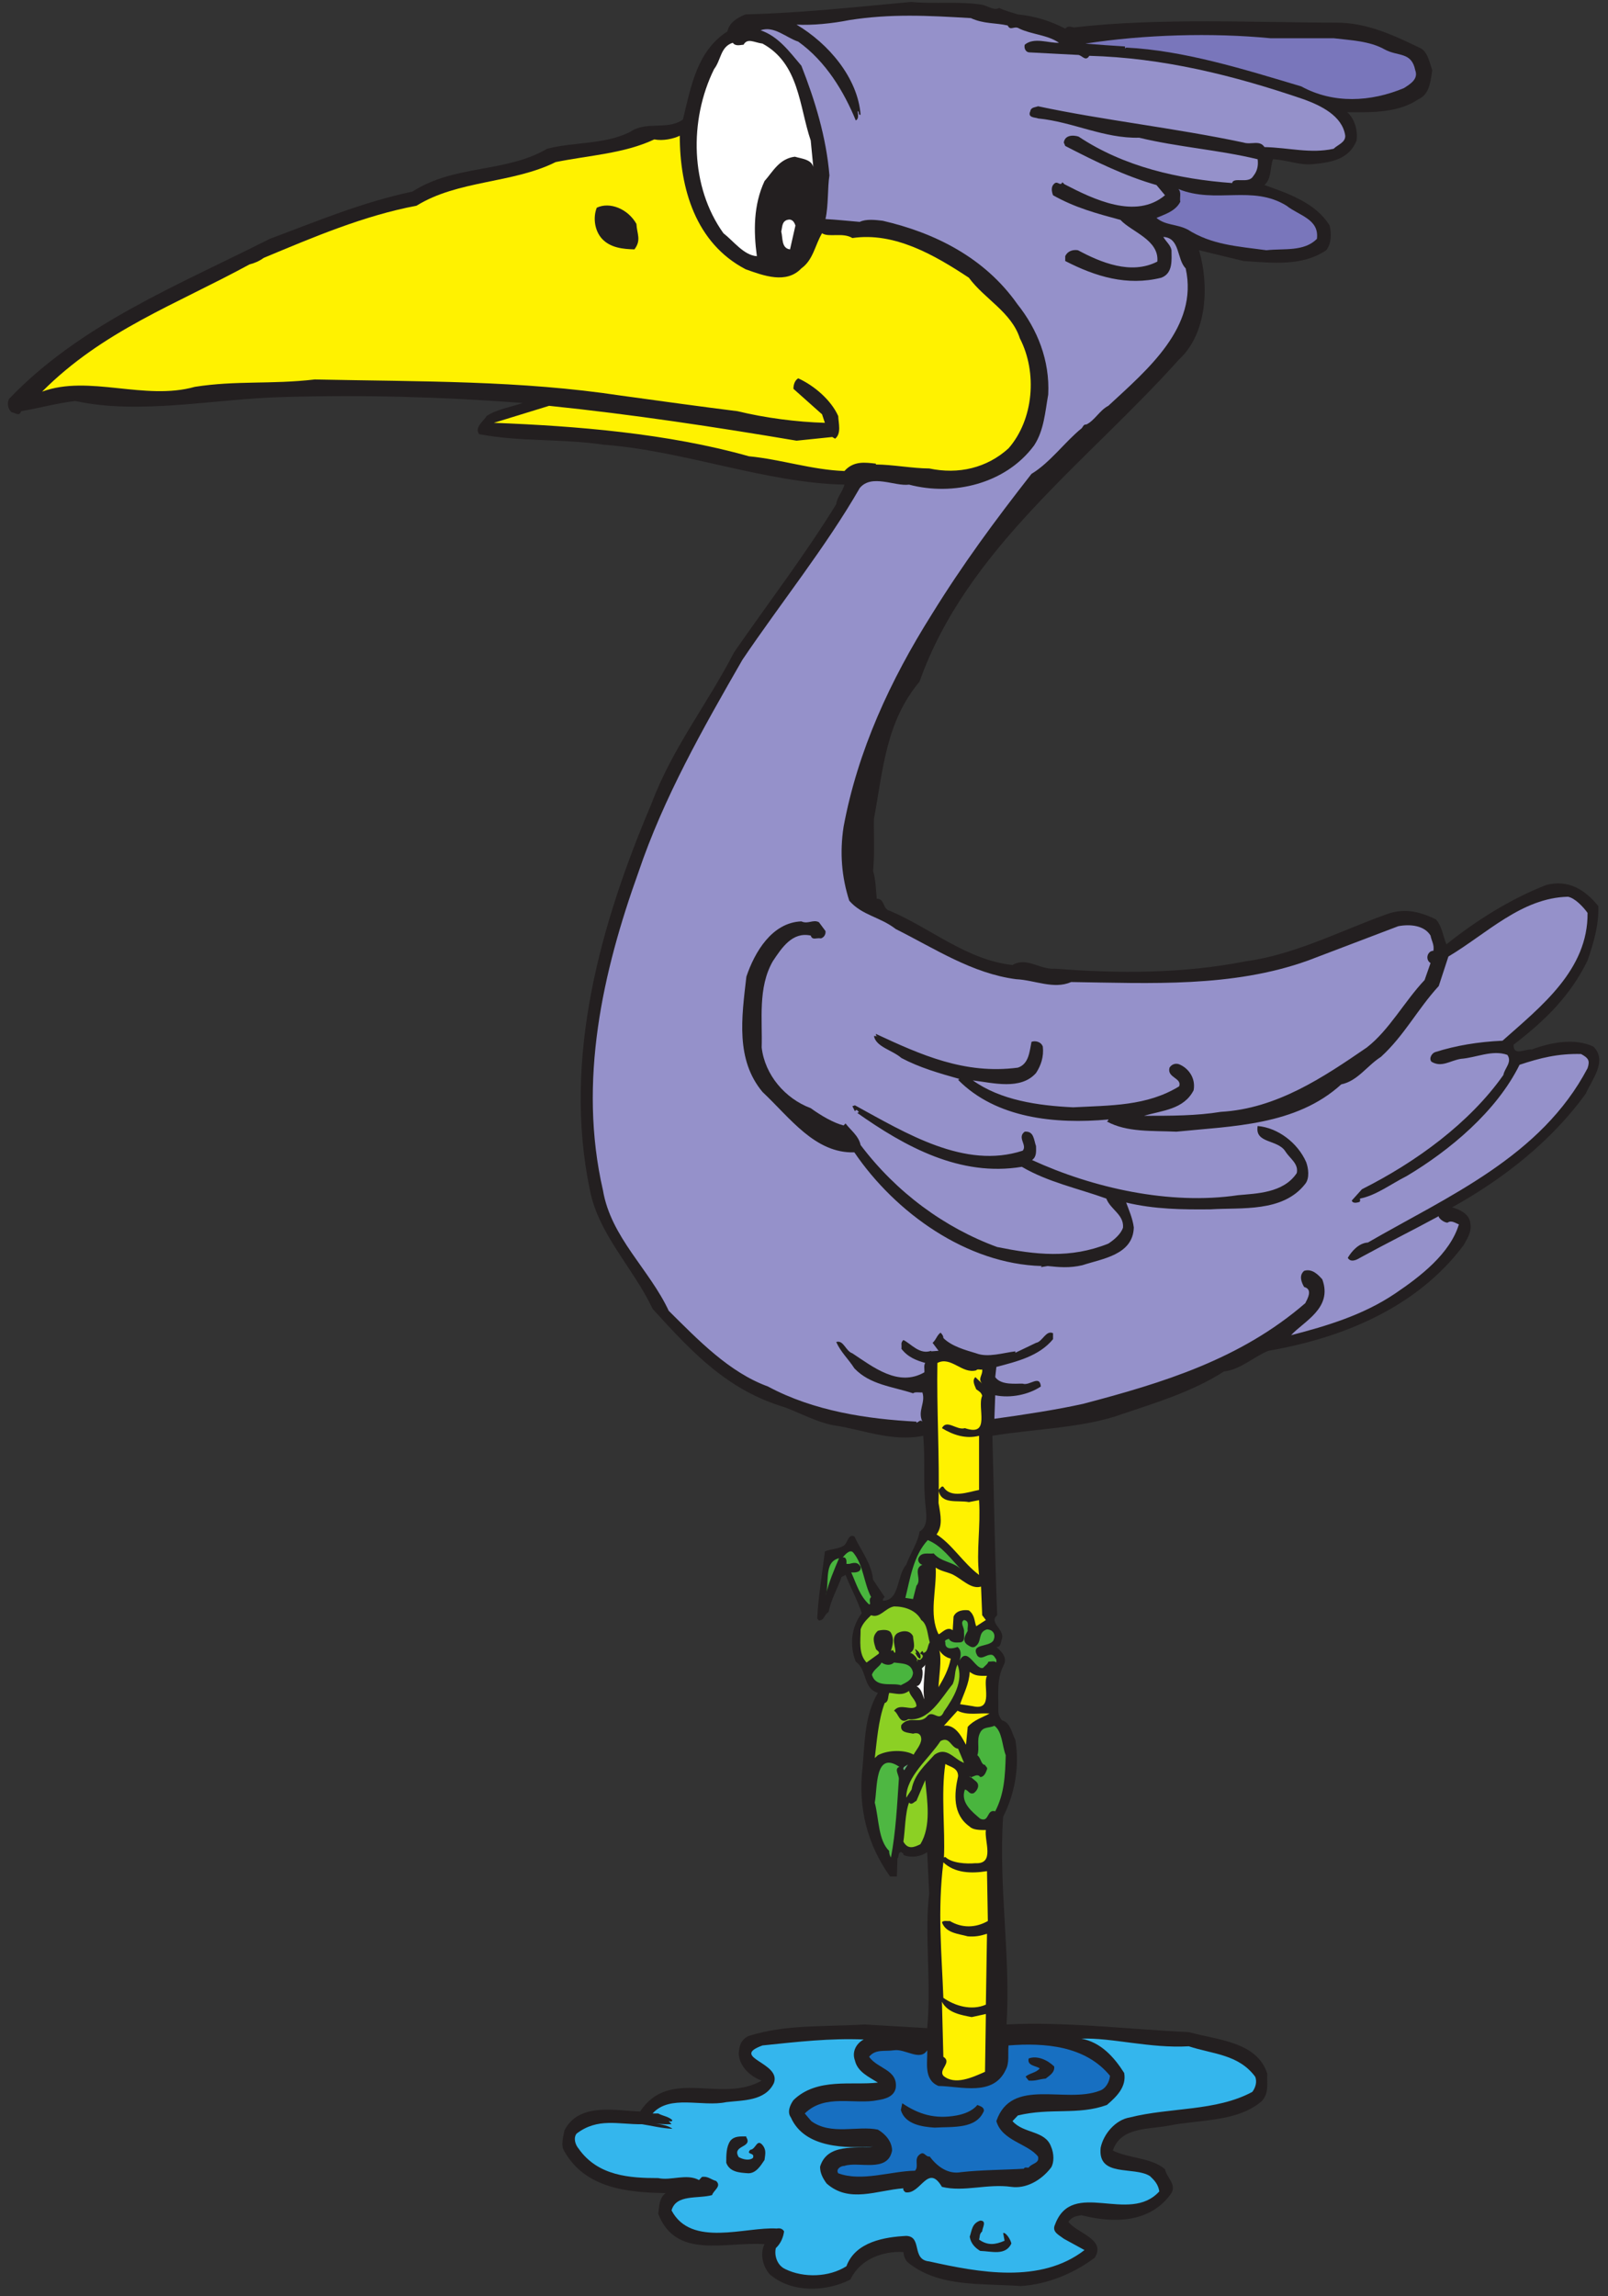 <?xml version="1.0" encoding="UTF-8" standalone="no"?>
<!-- Created with Inkscape (http://www.inkscape.org/) -->

<svg
   xmlns:dc="http://purl.org/dc/elements/1.1/"
   xmlns:cc="http://creativecommons.org/ns#"
   xmlns:rdf="http://www.w3.org/1999/02/22-rdf-syntax-ns#"
   xmlns:svg="http://www.w3.org/2000/svg"
   xmlns="http://www.w3.org/2000/svg"
   xmlns:sodipodi="http://sodipodi.sourceforge.net/DTD/sodipodi-0.dtd"
   xmlns:inkscape="http://www.inkscape.org/namespaces/inkscape"
   id="svg30895"
   version="1.1"
   inkscape:version="0.48.1 "
   width="190"
   height="271.25"
   xml:space="preserve"
   sodipodi:docname="Bug_on_Birds_Leg.pdf"><rect width="100%" height="100%" fill="#333333" stroke="none"/><defs
     id="defs30899" /><sodipodi:namedview
     pagecolor="#ffffff"
     bordercolor="#666666"
     borderopacity="1"
     objecttolerance="10"
     gridtolerance="10"
     guidetolerance="10"
     inkscape:pageopacity="0"
     inkscape:pageshadow="2"
     inkscape:window-width="640"
     inkscape:window-height="480"
     id="namedview30897"
     showgrid="false"
     inkscape:zoom="1.0728111"
     inkscape:cx="95"
     inkscape:cy="135.625"
     inkscape:window-x="414"
     inkscape:window-y="96"
     inkscape:window-maximized="0"
     inkscape:current-layer="g30903" /><g
     id="g30903"
     inkscape:groupmode="layer"
     inkscape:label="Bug_on_Birds_Leg"
     transform="matrix(1.25,0,0,-1.25,0,271.25)"><g
       id="g30905"
       transform="scale(0.24,0.24)"><path
         d="m 386.848,902.281 c 2.23,-0.445 4.687,-2.457 6.695,-1.226 1.562,-0.895 4.914,-1.785 7.367,-2.571 6.699,-0.668 12.504,-2.453 18.645,-5.578 1.226,1.34 2.453,0.559 3.457,0.446 33.156,3.906 72.672,1.898 103.367,1.898 12.281,0 22.773,-5.133 32.598,-9.82 3.347,-1.231 4.128,-6.141 5.132,-8.93 -0.668,-4.352 -1.004,-9.488 -5.582,-11.496 -7.812,-5.246 -17.859,-5.133 -27.906,-5.024 2.902,-2.566 4.242,-7.144 3.684,-11.16 -2.903,-7.367 -9.934,-8.593 -16.856,-9.265 -5.469,-0.668 -10.605,1.675 -16.074,1.898 -1.227,-3.348 -0.445,-7.476 -3.348,-10.156 9.489,-3.348 20.317,-7.145 25.672,-15.961 0.781,-3.348 0.672,-7.145 -1.336,-9.711 -9.488,-6.359 -20.765,-5.02 -32.597,-4.238 l 0,0 -17.524,4.238 0,0 c 4.016,-13.391 3.348,-32.699 -7.816,-42.969 -36.164,-40.402 -83.719,-74.554 -102.25,-126.902 -13.281,-15.957 -14.289,-34.262 -17.973,-54.129 -0.109,-6.363 0.336,-13.953 -0.332,-20.426 1.004,-3.125 1.113,-7.367 1.449,-10.937 3.348,0 2.121,-4.129 5.246,-4.801 16.188,-6.918 30.141,-19.309 48.223,-21.316 5.582,3.347 10.719,-1.899 16.746,-1.45 24.781,-1.898 50.231,-2.011 75.012,2.903 19.199,2.566 37.285,11.941 54.922,18.3 7.144,2.793 13.172,1.563 20.094,-1.785 2.343,-2.566 2.789,-6.586 4.128,-9.82 11.723,9.375 25.227,17.855 39.18,23.328 9.043,2.453 15.629,-2.121 20.652,-8.262 0.223,-7.476 -1.785,-14.285 -4.242,-21.429 -6.808,-13.95 -16.742,-23.66 -29.133,-33.149 -0.113,-4.687 4.352,-1.672 7.145,-1.898 7.141,2.68 16.855,4.691 24.332,1.117 5.582,-5.691 -0.668,-13.059 -3.125,-18.637 -13.73,-18.863 -32.484,-33.484 -52.574,-44.644 2.789,-0.781 6.695,-2.457 7.144,-6.028 0.782,-3.57 -1.23,-6.25 -2.57,-8.816 -18.305,-24.555 -47.664,-36.609 -76.91,-41.633 -6.027,-2.453 -10.828,-7.363 -17.527,-8.144 -12.055,-7.813 -26.676,-12.278 -39.961,-16.743 -15.293,-5.582 -34.606,-5.804 -51.239,-8.593 0.672,-24.891 1.008,-48.442 1.899,-70.653 -3.461,-2.902 2.902,-5.468 1.898,-9.261 -0.558,-1.227 -0.336,-3.461 -2.23,-3.239 2.008,-1.785 4.465,-4.129 2.898,-7.14 -2.898,-5.582 -2.008,-11.387 -2.121,-17.973 0,-1.449 0.449,-2.566 1.453,-3.793 3.348,-0.894 3.797,-4.91 5.246,-7.699 1.785,-10.715 -0.336,-21.543 -4.801,-30.25 -1.898,-26.785 3.016,-55.024 1.34,-81.809 22.996,1.227 49.118,-2.007 71.778,-3.011 11.164,-3.125 26.902,-3.684 30.922,-16.411 -0.223,-3.906 0.781,-7.59 -2.235,-10.824 -9.711,-8.258 -24.445,-7.144 -36.613,-9.598 -8.039,-1.562 -18.863,-0.449 -21.992,-9.824 6.363,-3.125 15.406,-2.789 20.543,-7.363 0.668,-3.352 4.91,-6.141 2.23,-9.824 -8.148,-11.16 -22.101,-11.605 -35.164,-8.258 -2.344,-0.449 -3.348,-0.449 -5.133,-2.566 3.125,-4.465 15.071,-6.809 10.383,-14.176 -8.152,-6.137 -18.531,-10.492 -29.137,-11.16 -15.629,1.113 -31.48,-0.449 -43.535,8.594 -1.898,1.227 -2.457,2.902 -2.679,4.797 -7.704,0.449 -16.856,-2.453 -20.872,-10.824 -9.378,-4.801 -22.996,-5.469 -31.703,2.008 -2.793,3.016 -4.019,8.148 -2.121,11.941 -15.515,1.008 -34.941,-6.137 -41.859,11.945 0.445,2.898 0.222,6.027 2.902,8.145 -15.07,0.227 -31.594,1.898 -39.851,16.41 -1.563,2.344 -0.45,5.578 0,8.258 5.691,11.274 20.652,7.699 29.804,7.477 11.61,17.523 32.035,3.016 47.887,12.168 -4.242,1.449 -8.82,5.469 -9.043,10.601 0.223,3.125 0.781,5.36 3.797,6.922 14.848,4.688 29.359,3.57 45.766,4.574 l 0,0 24.671,-1.449 0,0 c 1.672,17.41 -1.117,37.5 0.782,53.012 l 0,0 -0.782,16.297 0,0 c -2.343,-1.676 -6.14,-2.457 -9.378,-1.117 0.222,0.671 -0.559,0.781 -0.782,1.117 -1.562,0 -0.781,-1.899 -1.562,-2.457 l 0,0 -0.223,-7.141 -2.68,0 0,0 c -8.929,12.5 -12.726,27.008 -10.828,43.191 0.895,9.821 0.782,20.313 6.028,29.129 -6.028,1.789 -4.016,8.93 -8.707,12.278 -2.567,6.363 -1.786,13.617 2.347,19.086 -1.566,4.91 -4.355,9.933 -6.363,15.07 l 0,0 -1.563,-0.781 0,0 c -1.675,-4.688 -4.132,-8.821 -5.136,-13.84 -2.008,-1.231 -1.449,-3.125 -3.793,-3.348 l 0,0 -0.672,0.778 0,0 c 0.336,8.039 2.008,18.082 3.016,26.453 2.789,1.117 4.8,0.781 7.367,2.23 1.672,1.008 1.672,4.801 4.242,3.684 2.566,-5.578 6.809,-10.715 7.367,-17.074 l 0,0 4.574,-6.809 0,0 c -0.668,-0.445 -0.668,-0.895 -0.781,-1.453 6.809,0 5.359,9.711 9.266,14.176 1.453,4.128 4.687,8.929 5.246,13.058 3.574,2.121 2.679,6.922 2.234,11.274 -0.781,8.48 0,17.3 -0.781,26.453 -12.391,-2.571 -24.559,2.676 -35.387,4.129 -6.363,1.226 -12.613,4.574 -18.976,7.031 -22.438,6.695 -36.055,20.98 -52.243,38.84 -7.48,15.961 -21.21,29.129 -24.668,46.652 -10.941,52.125 4.352,105.473 24.223,152.238 8.258,21.989 21.656,38.618 32.594,59.711 13.617,19.645 27.906,38.282 40.187,58.262 0.336,2.898 2.567,4.91 3.235,7.699 -30.696,0.559 -63.293,13.395 -95.106,15.739 -16.742,2.453 -32.258,1.003 -48.781,4.128 -2.008,2.789 2.012,5.247 2.902,7.145 4.356,2.789 9.489,3.461 14.289,5.133 -32.593,2.453 -62.957,3.238 -94.101,2.344 -27.461,-0.668 -56.484,-7.145 -82.156,-1.563 -6.812,-0.781 -14.18,-2.789 -21.32,-4.02 -0.785,-2.343 -2.457,-0.445 -3.688,-0.445 -1.562,1.227 -1.895,3.57 -1.113,5.246 28.129,29.465 66.527,44.754 102.695,63.059 18.867,7.031 36.281,14.398 56.262,18.64 16.632,10.715 36.613,7.254 53.023,16.852 10.828,2.793 22.66,1.563 32.816,6.699 6.25,4.352 14.512,0.446 20.653,4.797 3.234,13.281 5.582,27.012 17.523,34.711 0.781,3.574 4.02,5.469 7.145,6.695 21.656,0.563 42.195,2.793 65.191,4.914 9.152,-0.894 19.086,0.336 28.02,-1.117 l 0,0"
         style="fill:#231f20;fill-opacity:1;fill-rule:nonzero;stroke:none"
         id="path30907" /><path
         d="m 382.383,897.035 c 5.133,-2.344 9.597,-1.785 14.512,-2.902 1.113,-2.344 2.566,0.113 4.574,-1.227 4.914,-2.343 11.164,-2.457 15.629,-5.582 -4.02,-0.222 -9.825,2.344 -13.508,-0.781 -0.336,-1.449 0.449,-3.012 1.898,-3.012 l 0,0 19.313,-1.004 0,0 c 1.562,-0.336 2.789,-2.679 4.242,-0.336 28.797,-0.781 56.594,-7.589 84.609,-17.187 6.364,-2.344 15.071,-6.363 16.188,-14.285 0.113,-2.68 -3.012,-3.574 -4.578,-5.137 -9.153,-2.008 -17.637,0.449 -27.235,0.672 -1.898,2.902 -5.246,0.781 -8.261,1.785 -27.461,5.805 -54.696,8.703 -80.93,14.285 -1.004,-0.445 -2.789,-0.336 -3.012,-1.894 -1.34,-2.793 2.231,-2.457 3.012,-2.907 13.73,-1.335 25.898,-7.921 39.852,-7.585 15.179,-3.684 31.48,-4.801 46.66,-8.485 0.336,-2.68 -0.223,-4.801 -1.785,-6.695 -1.786,-3.125 -7.817,-0.113 -8.262,-2.68 -21.098,1.563 -42.531,6.363 -60.5,18.305 -2.121,0.668 -5.36,0.668 -5.805,-2.344 l 0,0 0.559,-1.34 0,0 c 12.054,-6.25 23.773,-11.941 35.941,-15.402 l 0,0 3.352,-4.02 0,0 c -11.5,-9.707 -28.243,-1.562 -39.629,4.356 l 0,0 -0.781,0.781 0,0 c -0.782,-1.676 -1.676,0.336 -2.903,-0.336 -1.898,-1.34 -1.226,-3.57 -0.781,-4.801 8.707,-4.91 17.078,-7.14 26.566,-9.707 4.243,-4.687 15.293,-7.812 14.512,-16.41 -10.383,-5.355 -22.324,-0.332 -31.258,4.465 -2.008,0.336 -4.129,-0.332 -5.019,-2.344 l 0,-1.894 c 11.941,-6.141 24.332,-9.934 37.84,-6.586 4.687,1.785 4.019,7.031 4.019,10.824 -0.336,2.012 -2.121,3.352 -3.238,5.246 6.699,-0.336 5.246,-8.816 8.82,-12.387 5.133,-23.105 -15.07,-39.847 -30.476,-54.132 -3.348,-1.672 -5.469,-5.914 -8.707,-7.368 -1.118,0.227 -1.45,-1.336 -1.899,-1.562 -6.359,-5.133 -12.391,-13.504 -19.644,-17.856 -14.399,-18.418 -27.016,-35.492 -39.293,-55.359 -16.297,-25.894 -29.137,-53.574 -34.715,-83.598 -1.563,-10.156 -0.782,-19.754 2.23,-29.129 5.024,-5.804 12.168,-6.359 18.309,-11.16 15.402,-7.703 30.137,-17.523 47.441,-19.757 7.254,-0.333 14.844,-4.129 21.656,-1.114 31.141,-0.449 63.516,-2.234 93.321,8.481 l 0,0 35.496,13.504 0,0 c 4.687,0.894 10.269,0.336 12.726,-3.68 0.332,-2.012 1.563,-3.574 1.114,-6.027 -1.227,0.109 -2.231,-1.118 -2.344,-2.235 -0.109,-1.113 0.336,-2.008 1.23,-2.566 l 0,0 -2.343,-6.696 0,0 c -7.926,-8.371 -13.953,-19.753 -22.774,-26.562 -17.078,-11.723 -35.496,-24.109 -57.488,-25.336 -9.598,-1.562 -19.422,-1.562 -30.25,-1.562 7.144,2.121 15.629,2.453 19.535,10.043 0.891,4.687 -1.898,8.484 -5.246,10.046 -1.453,0.782 -3.238,0.446 -4.242,-1.117 -1.117,-4.019 5.023,-4.019 3.793,-7.367 -12.723,-7.812 -27.012,-7.477 -41.746,-8.258 -13.953,0.668 -28.578,2.789 -39.516,10.602 8.035,-1.004 18.863,-3.906 24.891,2.902 1.898,2.902 3.125,6.363 2.679,10.379 -0.668,2.012 -3.125,2.457 -4.464,1.898 -0.782,-3.793 -1.004,-8.703 -5.36,-10.156 -20.984,-2.789 -38.398,5.133 -55.926,13.281 -0.109,-0.668 0.45,-0.781 0.782,-1.339 -0.332,0.781 -1.114,0.336 -1.563,0.558 0.781,-4.351 7.258,-5.582 10.828,-8.703 7.145,-3.797 14.961,-6.031 22.883,-8.262 l 0,0 -0.555,-0.336 0,0 c 14.957,-15.175 38.286,-17.519 59.161,-15.625 0.113,-0.336 -0.223,-0.558 -0.559,-0.781 7.926,-4.351 17.973,-3.57 27.352,-4.015 21.878,2.23 47.105,2.343 64.964,18.636 6.477,1.34 10.047,7.254 15.629,10.828 9.266,8.481 14.289,18.637 22.77,27.903 l 0,0 3.797,11.605 0,0 c 15.179,9.043 28.8,23.106 47.105,23.551 2.793,-0.559 6.027,-4.02 7.703,-6.363 0.223,-22.434 -18.304,-36.828 -33.488,-50.336 -9.711,-0.446 -18.305,-1.895 -26.453,-4.461 -1.231,-0.336 -2.68,-2.344 -1.567,-3.797 4.02,-2.457 7.368,0.445 11.61,1.117 6.031,0.445 12.39,3.68 18.308,1.563 2.008,-2.903 -1.117,-5.246 -1.562,-7.926 -13.285,-18.863 -34.383,-34.266 -55.703,-44.981 l 0,0 -4.016,-4.461 0,0 c 0.445,-1.339 2.231,-0.781 3.012,-0.558 0.445,0.332 0.223,0.781 0.223,1.34 6.363,1.226 12.281,5.8 18.308,8.816 17.078,10.156 35.496,25.559 44.539,43.863 8.035,2.68 15.071,4.465 24.223,4.243 2.902,-1.563 3.57,-2.571 2.566,-5.582 -18.304,-34.825 -55.031,-50.45 -86.511,-68.641 -3.684,-0.223 -6.473,-3.57 -7.926,-6.027 1.117,-2.008 3.574,-0.782 4.801,0 10.605,5.804 20.539,10.714 31.031,16.406 -0.332,-0.559 1.898,-2.567 3.461,-2.567 1.562,1.118 3.129,-0.222 4.465,-0.668 -3.461,-11.496 -15.18,-20.539 -25.114,-27.234 -12.39,-8.371 -26.679,-12.723 -40.968,-16.406 4.8,5.355 16.519,10.601 12.277,21.984 -1.563,1.789 -4.016,4.356 -7.145,3.352 -2.117,-1.785 -1.113,-4.465 0,-6.364 3.575,-0.89 1.231,-4.8 0.45,-6.363 -25.563,-22.097 -56.039,-31.359 -87.407,-39.621 -10.492,-2.344 -23.664,-4.351 -35.05,-5.914 l 0,0 0.335,9.262 0,0 c 6.028,-1.227 13.172,0.226 17.973,3.461 -0.445,4.8 -4.465,0.113 -7.144,1.117 -2.457,0.109 -8.485,-0.781 -10.829,2.566 l 0,0 0.45,4.02 0,0 c 8.035,2.121 16.851,4.238 22.324,10.937 l 0,2.344 c -2.793,1.34 -4.133,-3.348 -6.699,-3.797 l 0,0 -8.149,-3.906 0,0.559 c -4.687,-0.559 -10.828,-2.567 -15.402,-0.782 -4.465,1.34 -9.715,2.789 -12.949,6.028 0,0.894 -0.559,1.562 -1.117,2.121 -1.563,-1.227 -1.563,-2.567 -3.125,-4.02 l 0,0 2.343,-3.125 -2.902,-0.222 0,0.222 c -4.578,-1.672 -7.926,2.793 -10.941,4.242 -1.227,-1.226 -0.559,-1.675 -0.782,-3.461 2.571,-3.347 5.918,-4.574 9.379,-5.578 -0.672,-1.007 -0.226,-2.457 -0.336,-3.683 -10.269,-5.914 -20.203,2.121 -28.351,7.476 -2.68,0.895 -3.461,5.36 -6.364,4.465 1.786,-4.019 4.801,-6.695 7.145,-10.379 6.137,-6.472 14.957,-7.144 23.105,-9.824 0.895,0.672 2.457,0.227 3.684,0.336 1.34,-4.129 -2.008,-7.254 0,-11.496 -0.781,1.004 -1.563,-0.223 -2.344,-0.445 l 0,0.445 c -19.312,1.004 -40.41,4.129 -58.492,13.84 -15.293,5.582 -27.461,18.304 -39.07,29.8 -7.59,16.297 -22.774,28.907 -25.899,47.434 -9.933,43.082 0,86.387 13.953,125.227 9.934,29.464 25.563,56.922 40.969,83.711 15.07,22.32 32.93,44.531 46.211,67.632 4.692,5.692 13.844,0.559 19.426,1.34 17.301,-4.574 37.953,0.223 49.226,15.403 3.907,5.914 4.356,13.171 5.582,20.089 0.668,13.395 -4.242,25.672 -12.167,35.606 -12.95,18.414 -32.708,28.125 -53.024,32.812 -2.789,0.336 -6.586,0.782 -9.043,-0.445 -4.016,0.332 -9.262,0.891 -13.504,1.113 1.227,5.36 0.781,12.5 1.563,17.192 -1.227,14.953 -5.692,29.574 -11.051,43.191 -4.914,5.805 -9.156,11.606 -16.074,13.953 5.355,1.895 10.047,-2.902 14.843,-4.465 10.942,-7.812 18.086,-19.867 22.661,-31.031 1.453,0.781 0.671,2.457 0.781,3.688 0.781,-0.227 0,-1.676 1.117,-1.453 -1.117,14.507 -12.613,28.015 -25.227,35.492 6.25,-0.336 14.067,0.445 20.762,1.785 16.41,2.566 30.922,1.785 47.891,0.781 l 0,0"
         style="fill:#9591ca;fill-opacity:1;fill-rule:nonzero;stroke:none"
         id="path30909" /><path
         d="m 525.262,889.109 c 6.254,-0.781 14.179,-1.004 20.207,-4.461 5.133,-2.793 10.492,-0.781 11.945,-8.148 1.336,-3.461 -2.012,-5.469 -4.469,-7.031 -13.058,-5.469 -27.793,-6.25 -40.406,0.668 -22.773,6.808 -46.324,14.176 -68.984,15.293 l 0,0 -0.45,-0.336 0,0.781 c -5.246,0.336 -10.378,0.668 -15.628,1.117 23.109,3.571 49.789,4.352 72.894,2.117 l 24.891,0 0,0"
         style="fill:#7976bb;fill-opacity:1;fill-rule:nonzero;stroke:none"
         id="path30911" /><path
         d="m 319.313,848.82 1.003,-10.379 0,0 c -0.781,3.012 -4.687,3.235 -7.257,4.016 -6.137,-0.781 -8.594,-5.805 -11.942,-9.598 -4.355,-9.375 -4.355,-19.644 -3.015,-29.578 -5.133,0.336 -9.153,5.918 -13.172,9.043 -13.059,18.192 -13.617,44.418 -3.684,64.621 2.793,3.571 2.457,8.817 7.367,10.379 1.117,-1.562 3.125,-0.781 4.242,-0.781 1.563,2.793 4.129,0.895 7.481,0.449 14.512,-7.926 14.398,-24.668 18.977,-38.172 l 0,0"
         style="fill:#ffffff;fill-opacity:1;fill-rule:nonzero;stroke:none"
         id="path30913" /><path
         d="m 293.637,798.148 c 7.144,-2.566 16.074,-5.914 21.992,0.336 4.687,3.348 5.359,9.153 8.148,13.84 2.567,-1.789 8.149,0.446 11.946,-1.898 16.519,2.457 32.371,-6.696 45.879,-15.625 6.136,-8.371 16.742,-13.504 20.089,-23.887 6.922,-13.391 5.473,-31.918 -4.464,-43.305 -8.485,-7.699 -19.645,-10.379 -31.254,-7.921 -6.364,0 -14.735,1.562 -20.989,1.562 l 0,0.336 c -4.129,0.445 -8.707,1.227 -12.39,-2.906 -12.836,0.449 -24.891,4.578 -37.617,5.804 -32.036,9.043 -68.204,11.946 -100.465,13.172 l 0,0 21.765,6.696 0,0 c 32.598,-3.348 65.75,-8.372 97.453,-13.727 l 0,0 14.067,1.449 1.113,-0.668 0,0 c 2.57,2.008 1.34,6.137 1.231,8.93 -2.793,6.25 -9.379,11.941 -15.743,14.844 -1.339,-0.782 -1.894,-2.457 -1.894,-4.129 l 0,0 11.273,-10.047 1.118,-3.348 0,0 c -11.165,0.336 -23.332,1.899 -34.383,4.574 -14.289,1.786 -30.473,4.02 -45.879,6.141 -39.852,6.027 -78.028,5.469 -120.668,6.359 -17.414,-2.007 -30.809,-0.332 -47.219,-2.898 -19.871,-5.582 -41.75,4.91 -60.168,-1.898 23.891,23.996 52.578,34.265 81.711,50.113 1.899,0.445 3.906,1.34 5.582,2.566 19.535,8.149 39.406,16.629 60.168,20.535 16.406,10.157 37.84,8.707 54.809,17.188 13.281,2.68 27.011,3.352 38.847,8.93 3.348,-0.668 7.59,0.222 10.043,1.453 0,-20.762 6.254,-42.301 25.899,-52.571 l 0,0"
         style="fill:#fff200;fill-opacity:1;fill-rule:nonzero;stroke:none"
         id="path30915" /><path
         d="m 506.734,823.148 c 4.911,-3.906 12.95,-5.246 11.946,-13.058 -5.137,-5.133 -12.95,-3.684 -19.871,-4.465 -11.61,1.563 -21.543,2.121 -31.032,8.148 -4.355,2.235 -8.707,1.563 -12.281,4.579 3.016,1.339 7.481,2.566 9.379,6.359 -0.336,1.676 0.559,3.797 -0.781,5.023 14.844,-6.027 29.133,1.786 42.64,-6.586 l 0,0"
         style="fill:#7976bb;fill-opacity:1;fill-rule:nonzero;stroke:none"
         id="path30917" /><path
         d="m 250.66,816.008 c 0.223,-4.02 2.012,-6.363 -0.781,-10.047 -4.352,0.113 -9.375,0.559 -12.727,4.129 -2.902,3.125 -3.683,8.262 -2.117,12.277 5.133,2.457 12.278,-0.445 15.625,-6.359 l 0,0"
         style="fill:#231f20;fill-opacity:1;fill-rule:nonzero;stroke:none"
         id="path30919" /><path
         d="m 313.285,815.336 -2.121,-9.375 0,0 c -3.461,0.445 -2.793,4.465 -3.461,7.031 0.445,1.785 0.223,3.906 2.344,4.578 1.898,0.559 2.789,-0.781 3.238,-2.234 l 0,0"
         style="fill:#ffffff;fill-opacity:1;fill-rule:nonzero;stroke:none"
         id="path30921" /><path
         d="m 325.117,537.539 c 0.223,-1.226 -0.558,-2.566 -1.785,-2.902 -1.789,0.336 -3.352,-0.895 -4.019,1.117 -7.258,1.562 -11.387,-4.801 -14.958,-10.156 -5.917,-10.383 -4.019,-22.993 -4.355,-33.93 1.227,-10.715 9.152,-20.09 19.313,-23.887 4.019,-2.902 8.929,-5.804 12.949,-6.808 l 0,0 0.781,0.781 0,0 c 1.898,-2.566 5.133,-4.797 5.914,-8.481 14.066,-18.64 33.043,-32.589 53.805,-40.179 15.07,-3.016 28.687,-4.688 43.758,1.34 2.234,1.449 5.023,3.793 5.804,6.359 0.336,5.137 -4.91,7.031 -6.586,11.387 -11.164,4.015 -22.996,6.472 -33.265,12.5 -24.332,-4.02 -45.989,7.922 -64.965,21.316 0.332,-0.223 0.558,0.113 0.781,0.336 -0.449,0.223 -0.559,0.891 -1.23,0.668 l 0,0 -0.332,-0.445 -1.004,2.008 1.004,0.335 0,0 c 20.093,-10.937 43.199,-25.335 66.082,-17.859 1.898,2.234 -2.344,5.137 0.781,7.481 3.683,0.332 3.574,-3.239 4.465,-5.692 0,-1.898 0.336,-4.133 -1.563,-5.473 23.778,-10.937 54.141,-17.855 81.153,-13.839 7.144,0.672 17.859,0.781 23.109,8.707 0.781,3.683 -2.68,5.691 -4.465,8.484 -3.016,4.91 -12.168,3.012 -10.941,10.043 7.925,-0.668 15.738,-6.586 19.09,-14.176 0.89,-2.344 1.449,-6.359 -0.336,-8.594 -8.821,-11.382 -25.227,-9.261 -37.286,-10.042 -11.05,-0.114 -22.101,0 -33.261,2.679 1.004,-2.793 2.566,-6.25 3.011,-9.824 -0.336,-10.824 -12.39,-12.277 -20.203,-14.844 -5.136,-1.226 -9.379,-0.781 -13.73,-0.336 l 0,0 -2.68,-0.445 0.336,0.445 0,0 c -29.582,0.782 -57.711,21.098 -73.785,44.758 -15.516,-0.449 -25.34,13.617 -36.168,23.774 -10.606,12.722 -8.262,29.128 -6.363,45.425 3.238,9.598 10.047,21.317 21.656,21.762 2.68,-1.227 4.574,0.895 6.922,-0.332 l 0,0 2.566,-3.461 0,0"
         style="fill:#231f20;fill-opacity:1;fill-rule:nonzero;stroke:none"
         id="path30923" /><path
         d="m 386.848,364.879 c 0.332,-2.234 -1.899,-3.574 0,-5.582 l 0,0 -2.68,2.566 0,0 c -1.453,-1.34 -0.223,-3.347 0.336,-4.8 1.113,-0.778 2.008,-1.227 2.344,-2.567 -2.121,-4.574 3.57,-16.293 -6.809,-12.723 -3.238,-1.003 -7.144,3.684 -9.043,0 4.352,-2.679 9.375,-4.351 14.621,-3.011 l 0,-21.321 c -4.242,-0.781 -11.16,-3.57 -14.062,1.231 -0.672,0.558 -1.34,-0.781 -1.899,-1.231 0.891,-5.914 7.59,-3.906 11.946,-4.796 l 0,0 4.015,0.781 0,0 c 0.672,-10.606 -1.113,-19.754 0,-29.465 -6.363,4.797 -10.492,11.941 -16.742,15.957 2.453,3.352 1.672,7.258 0.781,12.391 0.446,17.187 -0.781,38.281 -0.445,55.136 5.355,2.789 9.711,-4.465 15.293,-2.902 0.445,0.668 1.562,0.109 2.344,0.336 l 0,0"
         style="fill:#fff200;fill-opacity:1;fill-rule:nonzero;stroke:none"
         id="path30925" /><path
         d="m 378.922,285.746 c -3.125,3.57 -8.039,3.012 -11.164,6.695 -2.121,-0.336 -4.801,0.782 -6.028,-1.898 -0.445,-1.34 0.782,-2.453 1.563,-2.566 -3.906,-1.672 0,-5.805 -2.344,-8.258 l 0,0 -1.34,-5.246 -3.015,0.445 0,0 c 1.898,7.59 3.125,16.633 8.82,22.77 5.582,-2.235 9.152,-7.59 13.508,-11.942 l 0,0"
         style="fill:#49b53e;fill-opacity:1;fill-rule:nonzero;stroke:none"
         id="path30927" /><path
         d="m 343.09,275.254 c -1.231,-1.117 0.223,-2.902 -0.781,-2.902 -3.688,3.347 -5.024,8.148 -7.036,12.613 1.231,-0.113 4.133,-0.113 3.684,2.23 -1.117,1.899 -2.453,1.676 -4.465,1.118 l -1.117,0 0,0 c 0.113,1.226 0,2.789 -1.449,2.566 0.336,0.336 2.679,3.57 4.129,1.898 4.019,-4.8 4.129,-11.941 7.035,-17.523 l 0,0"
         style="fill:#49b53e;fill-opacity:1;fill-rule:nonzero;stroke:none"
         id="path30929" /><path
         d="m 325.117,275.699 c 1.785,5.024 -0.894,13.395 5.356,14.844 -1.785,-4.129 -4.129,-9.707 -5.356,-14.844 l 0,0"
         style="fill:#49b53e;fill-opacity:1;fill-rule:nonzero;stroke:none"
         id="path30931" /><path
         d="m 374.902,284.293 c 3.907,-1.785 7.481,-6.137 11.496,-4.91 l 0,0 0.45,-11.274 1.449,-1.894 -3.793,-2.457 0,0 c -0.785,1.898 -0.449,4.351 -2.902,6.25 -2.012,0.336 -5.024,0 -6.032,-2.457 l 0,0 -0.332,-5.356 0,0 c -2.343,1.785 -4.691,-1.562 -5.582,-1.562 -3.906,7.812 -0.672,17.523 -1.117,26.226 1.899,-1.336 4.242,-1.671 6.363,-2.566 l 0,0"
         style="fill:#fff200;fill-opacity:1;fill-rule:nonzero;stroke:none"
         id="path30933" /><path
         d="m 362.848,266.215 c 2.453,-1.676 2.453,-5.805 3.347,-8.82 -1.004,-1.336 -0.558,-3.793 -2.566,-4.129 0.109,0.336 -0.227,0.449 -0.336,0.781 -0.336,-0.332 -0.895,-0.668 -0.781,-1.113 1.672,-0.672 0.781,-1.676 0,-2.348 -0.446,-0.109 -1.227,0.336 -1.563,-0.332 l 0.446,0 0,-0.449 -0.446,0 0,0 c 1.449,0 -0.894,3.238 -2.457,3.461 2.457,1.562 1.227,4.355 1.117,6.586 -1.117,2.23 -3.574,2.23 -5.359,1.562 -4.242,-1.562 -0.781,-6.922 -1.785,-8.148 -0.668,0.336 -0.336,1.226 -1.117,1.004 l 0,0 -0.446,-0.223 0,0 c 0.446,1.562 1.563,4.465 0,7.144 -0.781,1.45 -3.57,1.227 -5.136,0.782 -2.453,-2.235 -1.672,-4.352 -0.782,-7.145 0.336,-0.668 1.563,-1.004 1.118,-1.894 l 0,0 -4.801,-3.461 0,0 c -3.235,3.461 -2.344,8.371 -2.344,13.058 0.781,2.453 2.793,4.239 4.133,5.578 3.457,-1.339 5.469,2.793 9.039,3.461 4.355,0 8.707,-1.562 10.719,-5.355 l 0,0"
         style="fill:#8cd024;fill-opacity:1;fill-rule:nonzero;stroke:none"
         id="path30935" /><path
         d="m 381.152,261.973 c -1.004,-1.785 -2.23,-3.797 -0.336,-5.36 0.895,-0.554 2.122,-1.672 3.352,-0.781 2.789,1.898 0.781,5.582 4.574,6.699 2.348,-0.113 3.688,-2.011 2.457,-4.465 -1.898,-2.679 -9.043,-1.003 -6.25,-5.914 1.449,-1.675 3.125,0.11 4.801,0.332 1.563,0.336 1.895,-0.781 2.68,-1.898 l 0,-1.113 c -0.785,0.781 -2.012,0.332 -3.129,0.332 -0.223,-0.891 -1.563,-1.785 -2.121,-2.453 -3.012,-0.895 -6.028,8.707 -9.266,2.902 0.113,0.332 1.34,3.793 -0.781,5.355 -1.449,-0.558 -5.024,-1.449 -4.797,1.786 -0.559,1.007 0.891,1.117 1.34,1.453 0.89,-1.563 2.676,-1.563 4.238,-1.453 2.457,0 1.676,2.793 1.789,4.578 0,1.34 -1.676,3.347 0,4.242 2.453,-0.449 1.113,-2.902 1.449,-4.242 l 0,0"
         style="fill:#49b53e;fill-opacity:1;fill-rule:nonzero;stroke:none"
         id="path30937" /><path
         d="m 362.512,251.035 c -1.117,-0.113 -1.899,2.344 -2.121,2.231 l 0.558,0 -0.558,1.562 0,0 c 1.226,-0.781 2.566,-2.008 2.121,-3.793 l 0,0"
         style="fill:#231f20;fill-opacity:1;fill-rule:nonzero;stroke:none"
         id="path30939" /><path
         d="m 374.457,251.035 c -0.781,-4.129 -2.68,-7.703 -4.801,-11.273 0.11,3.906 1.34,10.715 0.336,14.508 0.781,-1.336 2.567,-2.899 4.465,-3.235 l 0,0"
         style="fill:#fff200;fill-opacity:1;fill-rule:nonzero;stroke:none"
         id="path30941" /><path
         d="m 352.129,249.473 c 3.125,-0.45 6.812,-0.114 7.48,-4.02 -0.222,-2.902 -2.679,-3.793 -4.8,-4.91 -3.461,1.117 -9.825,-1.227 -11.387,4.129 0.781,2.234 3.016,3.125 3.797,4.801 1.226,-0.895 3.347,-1.453 4.91,0 l 0,0"
         style="fill:#49b53e;fill-opacity:1;fill-rule:nonzero;stroke:none"
         id="path30943" /><path
         d="m 364.074,234.961 c -0.894,1.898 -0.894,3.906 -3.125,5.246 1.899,-0.109 2.789,4.242 2.344,6.363 -0.672,0.895 0.891,1.118 1.117,2.121 -0.336,-4.578 -1.008,-10.492 -0.336,-13.73 l 0,0"
         style="fill:#ffffff;fill-opacity:1;fill-rule:nonzero;stroke:none"
         id="path30945" /><path
         d="m 371.777,230.164 c -1.785,-4.355 -4.019,0.559 -6.363,-1.562 -3.016,-3.907 -7.031,0.332 -10.383,-3.684 -0.781,-3.125 2.68,-3.016 4.578,-3.461 2.121,0.672 3.348,-0.445 3.239,-2.453 -0.336,-2.234 -1.899,-3.797 -3.016,-5.805 -3.238,1.899 -9.824,2.008 -14.066,-0.222 l 0,0 -1.227,-1.118 0,0 c 0.781,6.137 1.34,14.844 3.906,21.653 1.676,0.558 1.231,2.679 1.785,4.015 2.793,-0.222 5.024,-1.226 7.817,0.786 0.445,-2.235 2.902,-3.684 2.902,-6.028 -1.898,-2.121 -6.476,1.449 -8.82,-1.789 1.898,-1.113 2.121,-5.578 5.582,-3.348 8.262,-0.89 12.836,8.149 17.527,13.84 1.227,2.789 0.559,4.91 1.895,7.703 2.457,-6.476 -1.563,-13.171 -5.356,-18.527 l 0,0"
         style="fill:#8cd024;fill-opacity:1;fill-rule:nonzero;stroke:none"
         id="path30947" /><path
         d="m 388.742,244.227 c -1.894,-3.348 2.903,-13.954 -5.578,-11.942 l 0,0 -5.023,0.781 0,0 c 1.449,4.239 3.57,8.036 3.793,12.723 2.234,-1.676 3.796,-1.562 6.808,-1.562 l 0,0"
         style="fill:#fff200;fill-opacity:1;fill-rule:nonzero;stroke:none"
         id="path30949" /><path
         d="m 389.75,229.383 c -2.57,-1.453 -6.141,-2.457 -8.598,-5.246 l 0,0 -0.668,-7.032 0,0 c -0.894,1.227 -3.574,8.258 -8.707,7.477 l 0,0 5.356,5.914 0,0 c 4.019,-2.008 8.375,-0.781 12.617,-1.113 l 0,0"
         style="fill:#fff200;fill-opacity:1;fill-rule:nonzero;stroke:none"
         id="path30951" /><path
         d="m 396.113,212.977 c -0.226,-8.262 -0.558,-15.18 -4.133,-22.102 -3.46,1.004 -2.23,-4.574 -5.914,-2.902 -3.128,2.679 -7.925,6.363 -6.027,11.496 1.563,-0.332 1.563,-2.008 3.457,-1.449 1.453,1.003 2.57,3.125 1.008,4.574 l 0,0 -2.57,2.121 0,0 c 0,-1.563 2.902,1.676 4.132,-0.336 1.563,0 2.231,1.789 2.676,3.016 0.336,0.781 -0.668,1.226 -0.781,1.785 -1.563,0 -1.563,2.679 -3.012,3.797 1.004,2.789 -0.445,6.027 1.117,8.925 1.227,2.457 3.684,1.676 5.579,2.68 3.128,-2.23 3.015,-7.812 4.468,-11.605 l 0,0"
         style="fill:#49b53e;fill-opacity:1;fill-rule:nonzero;stroke:none"
         id="path30953" /><path
         d="m 379.703,209.961 c -4.019,1.453 -6.808,6.586 -11.609,3.238 -3.684,-4.129 -8.039,-7.812 -9.043,-13.73 l 0,0 -2.121,-3.235 0,0 c 0,8.481 8.82,15.18 13.508,22.321 3.683,2.008 4.019,-2.68 6.921,-3.012 l 0,0 2.344,-5.582 0,0"
         style="fill:#8cd024;fill-opacity:1;fill-rule:nonzero;stroke:none"
         id="path30955" /><path
         d="m 354.25,208.398 c -2.23,-0.781 -0.109,-3.234 -0.223,-4.8 -0.668,-10.043 -1.226,-21.094 -3.125,-30.914 -0.445,0.671 -0.781,2.007 -0.672,2.566 -4.351,4.242 -4.015,12.613 -5.691,19.086 1.117,5.582 -0.113,20.648 9.711,14.062 l 0,0"
         style="fill:#4eb742;fill-opacity:1;fill-rule:nonzero;stroke:none"
         id="path30957" /><path
         d="m 356.148,207.059 c -1.339,1.339 1.454,1.898 1.563,2.457 l 0,0 -1.563,-2.457 0,0"
         style="fill:#62b275;fill-opacity:1;fill-rule:nonzero;stroke:none"
         id="path30959" /><path
         d="m 377.359,204.715 c -1.562,-6.918 -2.234,-15.067 4.575,-19.867 1.339,-1.34 4.019,-1.34 6.363,-1.34 -0.668,-4.352 3.683,-13.504 -4.129,-13.055 -3.461,-0.336 -9.379,0 -11.832,2.453 l 0,0 -0.559,-0.222 0,0 c 0.559,10.824 -1.23,25.222 0.559,36.832 2.121,-1.227 5.023,-1.563 5.023,-4.801 l 0,0"
         style="fill:#fff200;fill-opacity:1;fill-rule:nonzero;stroke:none"
         id="path30961" /><path
         d="m 362.512,177.93 c -2.457,-1.227 -4.91,-2.231 -6.699,1.004 0.671,4.351 0.671,11.382 2.234,15.402 1.004,-1.227 2.008,0.336 2.902,0.668 l 0,0 3.461,8.148 0,0 c 0.781,-8.148 2.453,-18.078 -1.898,-25.222 l 0,0"
         style="fill:#8cd024;fill-opacity:1;fill-rule:nonzero;stroke:none"
         id="path30963" /><path
         d="m 388.742,167.328 0.336,-19.644 0,0 c -4.91,-2.793 -10.269,-2.793 -14.957,0 -1.117,-0.114 -2.344,0.336 -3.125,-0.446 1.449,-4.355 6.586,-4.578 10.156,-5.582 2.793,-0.222 4.801,0.114 7.59,1.004 l 0,0 -0.445,-27.902 0,0 c -5.582,-2.457 -12.168,-0.559 -16.742,2.68 -0.672,17.968 -2.344,34.152 0,53.347 4.465,-4.238 10.937,-4.465 17.187,-3.457 l 0,0"
         style="fill:#fff200;fill-opacity:1;fill-rule:nonzero;stroke:none"
         id="path30965" /><path
         d="m 382.715,109.848 5.582,1.226 -0.336,-22.769 0,0 c -4.797,-2.117 -11.832,-5.469 -16.406,-1.562 -2.012,2.457 3.57,5.246 0,7.481 l 0,0 -0.559,21.652 0,0 c 2.344,-4.465 7.813,-5.246 11.719,-6.027 l 0,0"
         style="fill:#fff200;fill-opacity:1;fill-rule:nonzero;stroke:none"
         id="path30967" /><path
         d="m 340.184,101.031 c -3.125,-1.675 -4.688,-5.023 -3.457,-8.261 1.003,-4.465 5.468,-6.473 9.039,-8.703 -9.934,-1.23 -24,2.121 -33.262,-6.922 -1.34,-1.898 -2.57,-4.688 -1.008,-6.809 5.473,-12.387 22.215,-12.055 32.375,-11.496 -6.812,-0.891 -18.086,1.453 -20.875,-7.922 0,-2.566 1.117,-4.578 2.567,-6.586 8.929,-7.926 19.757,-2.68 30.25,-1.898 -0.223,-0.781 0.335,-1.113 0.781,-1.562 6.027,-1.117 8.82,11.609 14.402,2.121 8.707,-2.121 17.859,1.34 27.348,0 5.582,-0.781 11.609,2.344 15.629,7.59 1.226,1.899 1.226,5.469 0,8.258 -2.344,6.473 -10.828,5.024 -15.184,10.047 l 0,0 2.121,2.231 0,0 c 12.949,3.125 23.664,0 35.051,4.129 3.797,3.238 7.816,7.144 6.809,12.613 -4.129,6.473 -9.262,12.055 -16.856,13.504 11.945,0.45 27.016,-3.906 42.309,-3.011 9.488,-3.125 19.535,-3.125 26.121,-11.941 0.894,-2.012 0.109,-4.465 -1.117,-6.027 -14.289,-7.703 -32.372,-6.027 -48.223,-10.047 -5.582,-0.891 -10.383,-6.473 -11.496,-11.941 -1.231,-11.832 13.058,-7.141 19.422,-11.16 1.785,-1.676 3.238,-3.238 3.683,-6.027 -11.945,-13.172 -34.269,5.246 -41.078,-13.059 -1.34,-2.902 1.449,-4.019 3.461,-5.582 l 0,0 8.149,-4.465 0,0 C 409.84,4.711 385.508,9.285 365.973,13.641 c -7.145,0.668 -2.571,9.82 -9.043,10.043 -8.371,-0.445 -19.981,-2.231 -23.555,-11.941 -6.809,-4.352 -16.855,-4.688 -24.109,-1.117 -3.348,1.562 -4.356,5.582 -3.684,8.262 1.898,1.785 2.902,4.129 3.238,6.582 -0.672,1.117 -1.675,1.34 -2.902,1.117 -12.168,0.781 -33.715,-7.59 -41.414,7.141 1.785,6.476 10.379,4.469 15.961,6.027 0.558,1.898 3.906,3.461 1.562,5.582 -1.894,0.445 -3.238,2.008 -5.582,1.562 l 0,0 -1.113,-1.226 0,0 c -4.914,2.68 -11.051,-0.336 -16.074,0.781 -11.164,0 -23.778,0.781 -31.367,11.605 -1.34,1.562 -2.121,4.242 -0.782,5.918 8.371,6.359 16.297,3.57 25.786,3.68 3.57,-0.555 8.148,-1.672 11.941,-1.785 -1.785,1.453 -5.578,2.012 -8.594,2.234 2.344,-0.223 5.246,-0.559 8.262,-0.449 l 0,0 -1.117,1.23 0,0 c 0.445,0 1.117,-0.445 1.449,0.336 -1.34,1.449 -3.793,1.672 -5.578,2.676 l -2.235,0 0,0 c 6.809,7.59 19.536,2.457 29.024,4.465 6.473,0.781 15.293,0.336 18.754,7.481 3.125,8.145 -17.637,10.043 -4.465,14.844 13.953,1.45 26.68,2.902 39.848,2.344 l 0,0"
         style="fill:#34b6ed;fill-opacity:1;fill-rule:nonzero;stroke:none"
         id="path30969" /><path
         d="m 437.191,86.742 c -0.226,-2.453 -1.675,-5.133 -4.132,-5.914 -13.504,-5.133 -34.715,5.469 -40.629,-11.941 2.23,-7.812 12.386,-8.816 16.406,-13.953 0.672,-2.789 -2.453,-2.566 -3.684,-4.352 -0.668,-0.113 -1.562,0.336 -1.898,-0.445 -7.367,-0.449 -16.742,-0.449 -24.668,-1.34 -5.246,-1.004 -9.602,2.344 -12.391,6.137 -1.785,-0.223 -2.121,2.344 -4.019,0.781 -2.344,-1.785 -0.11,-4.574 -1.785,-6.359 -9.375,-0.113 -20.985,-4.465 -30.25,-1.004 -1.008,1.562 0.89,2.902 2.453,2.902 5.472,1.895 17.082,-2.902 18.754,6.023 0,3.574 -2.68,6.586 -5.582,8.262 -8.036,1.672 -18.418,-2.344 -26.231,3.348 l 0,0 -2.566,3.012 0,0 c 8.035,7.926 19.644,3.348 28.797,5.246 2.793,0.445 6.363,1.34 7.035,4.801 0.89,7.254 -7.145,7.477 -10.492,12.277 2.566,3.125 5.914,2.008 9.82,2.566 4.465,0.668 10.269,-4.465 13.062,0 0.223,-4.574 -1.562,-11.609 4.465,-14.062 8.817,-0.113 21.543,-4.242 26.457,6.359 1.563,2.793 0.782,6.477 1.114,9.602 14.289,1.113 30.25,-0.113 39.964,-11.945 l 0,0"
         style="fill:#176fc1;fill-opacity:1;fill-rule:nonzero;stroke:none"
         id="path30971" /><path
         d="m 415.199,90.426 c 0.336,-2.453 -2.008,-3.684 -3.347,-4.797 -2.793,-0.227 -3.797,-1.008 -6.7,-0.781 l 0,0 -1.226,1.562 0,0 c 1.676,1.449 4.129,1.449 5.582,3.234 -1.563,1.117 -5.024,1.004 -4.356,3.906 3.239,1.23 7.258,-0.445 10.047,-3.125 l 0,0"
         style="fill:#231f20;fill-opacity:1;fill-rule:nonzero;stroke:none"
         id="path30973" /><path
         d="m 376.801,71.117 c 2.902,0.559 6.137,1.676 8.148,4.129 1.004,-0.445 2.68,-0.781 2.567,-2.344 -3.012,-7.254 -12.168,-6.137 -19.422,-6.582 -4.801,0.332 -11.61,1.227 -13.285,6.918 l 0,0 0.558,2.68 0,0 c 6.473,-4.352 12.836,-6.363 21.434,-4.801 l 0,0"
         style="fill:#231f20;fill-opacity:1;fill-rule:nonzero;stroke:none"
         id="path30975" /><path
         d="m 293.973,62.859 c -0.223,-0.336 0.113,-0.445 0.222,-0.781 1.785,-3.684 -6.027,-2.789 -3.238,-7.367 1.789,-1.004 4.242,-1.449 5.582,-0.336 1.004,2.344 -3.012,1.117 -1.004,3.238 2.235,0.113 2.567,4.801 5.024,1.562 1.339,-1.899 0.781,-3.57 0.558,-5.582 -1.562,-2.34 -3.347,-5.242 -6.363,-5.242 -3.461,0.223 -7.367,0.445 -8.707,4.129 0,3.125 0,6.25 1.562,8.594 1.563,2.008 4.02,1.785 6.364,1.785 l 0,0"
         style="fill:#231f20;fill-opacity:1;fill-rule:nonzero;stroke:none"
         id="path30977" /><path
         d="m 386.848,25.469 c -1.231,-1.227 -0.782,-1.672 -1.231,-3.234 3.461,-2.457 6.477,-2.012 10.047,-0.449 l 0,0 -0.559,3.016 0,0 c 0.895,0.445 2.903,-2.344 3.239,-4.129 -2.344,-4.914 -7.813,-3.016 -12.278,-2.902 -2.011,1.227 -3.683,2.902 -4.132,5.578 0.894,2.68 0.894,5.246 4.132,6.363 2.789,0 0.782,-2.902 0.782,-4.242 l 0,0"
         style="fill:#231f20;fill-opacity:1;fill-rule:nonzero;stroke:none"
         id="path30979" /></g></g></svg>